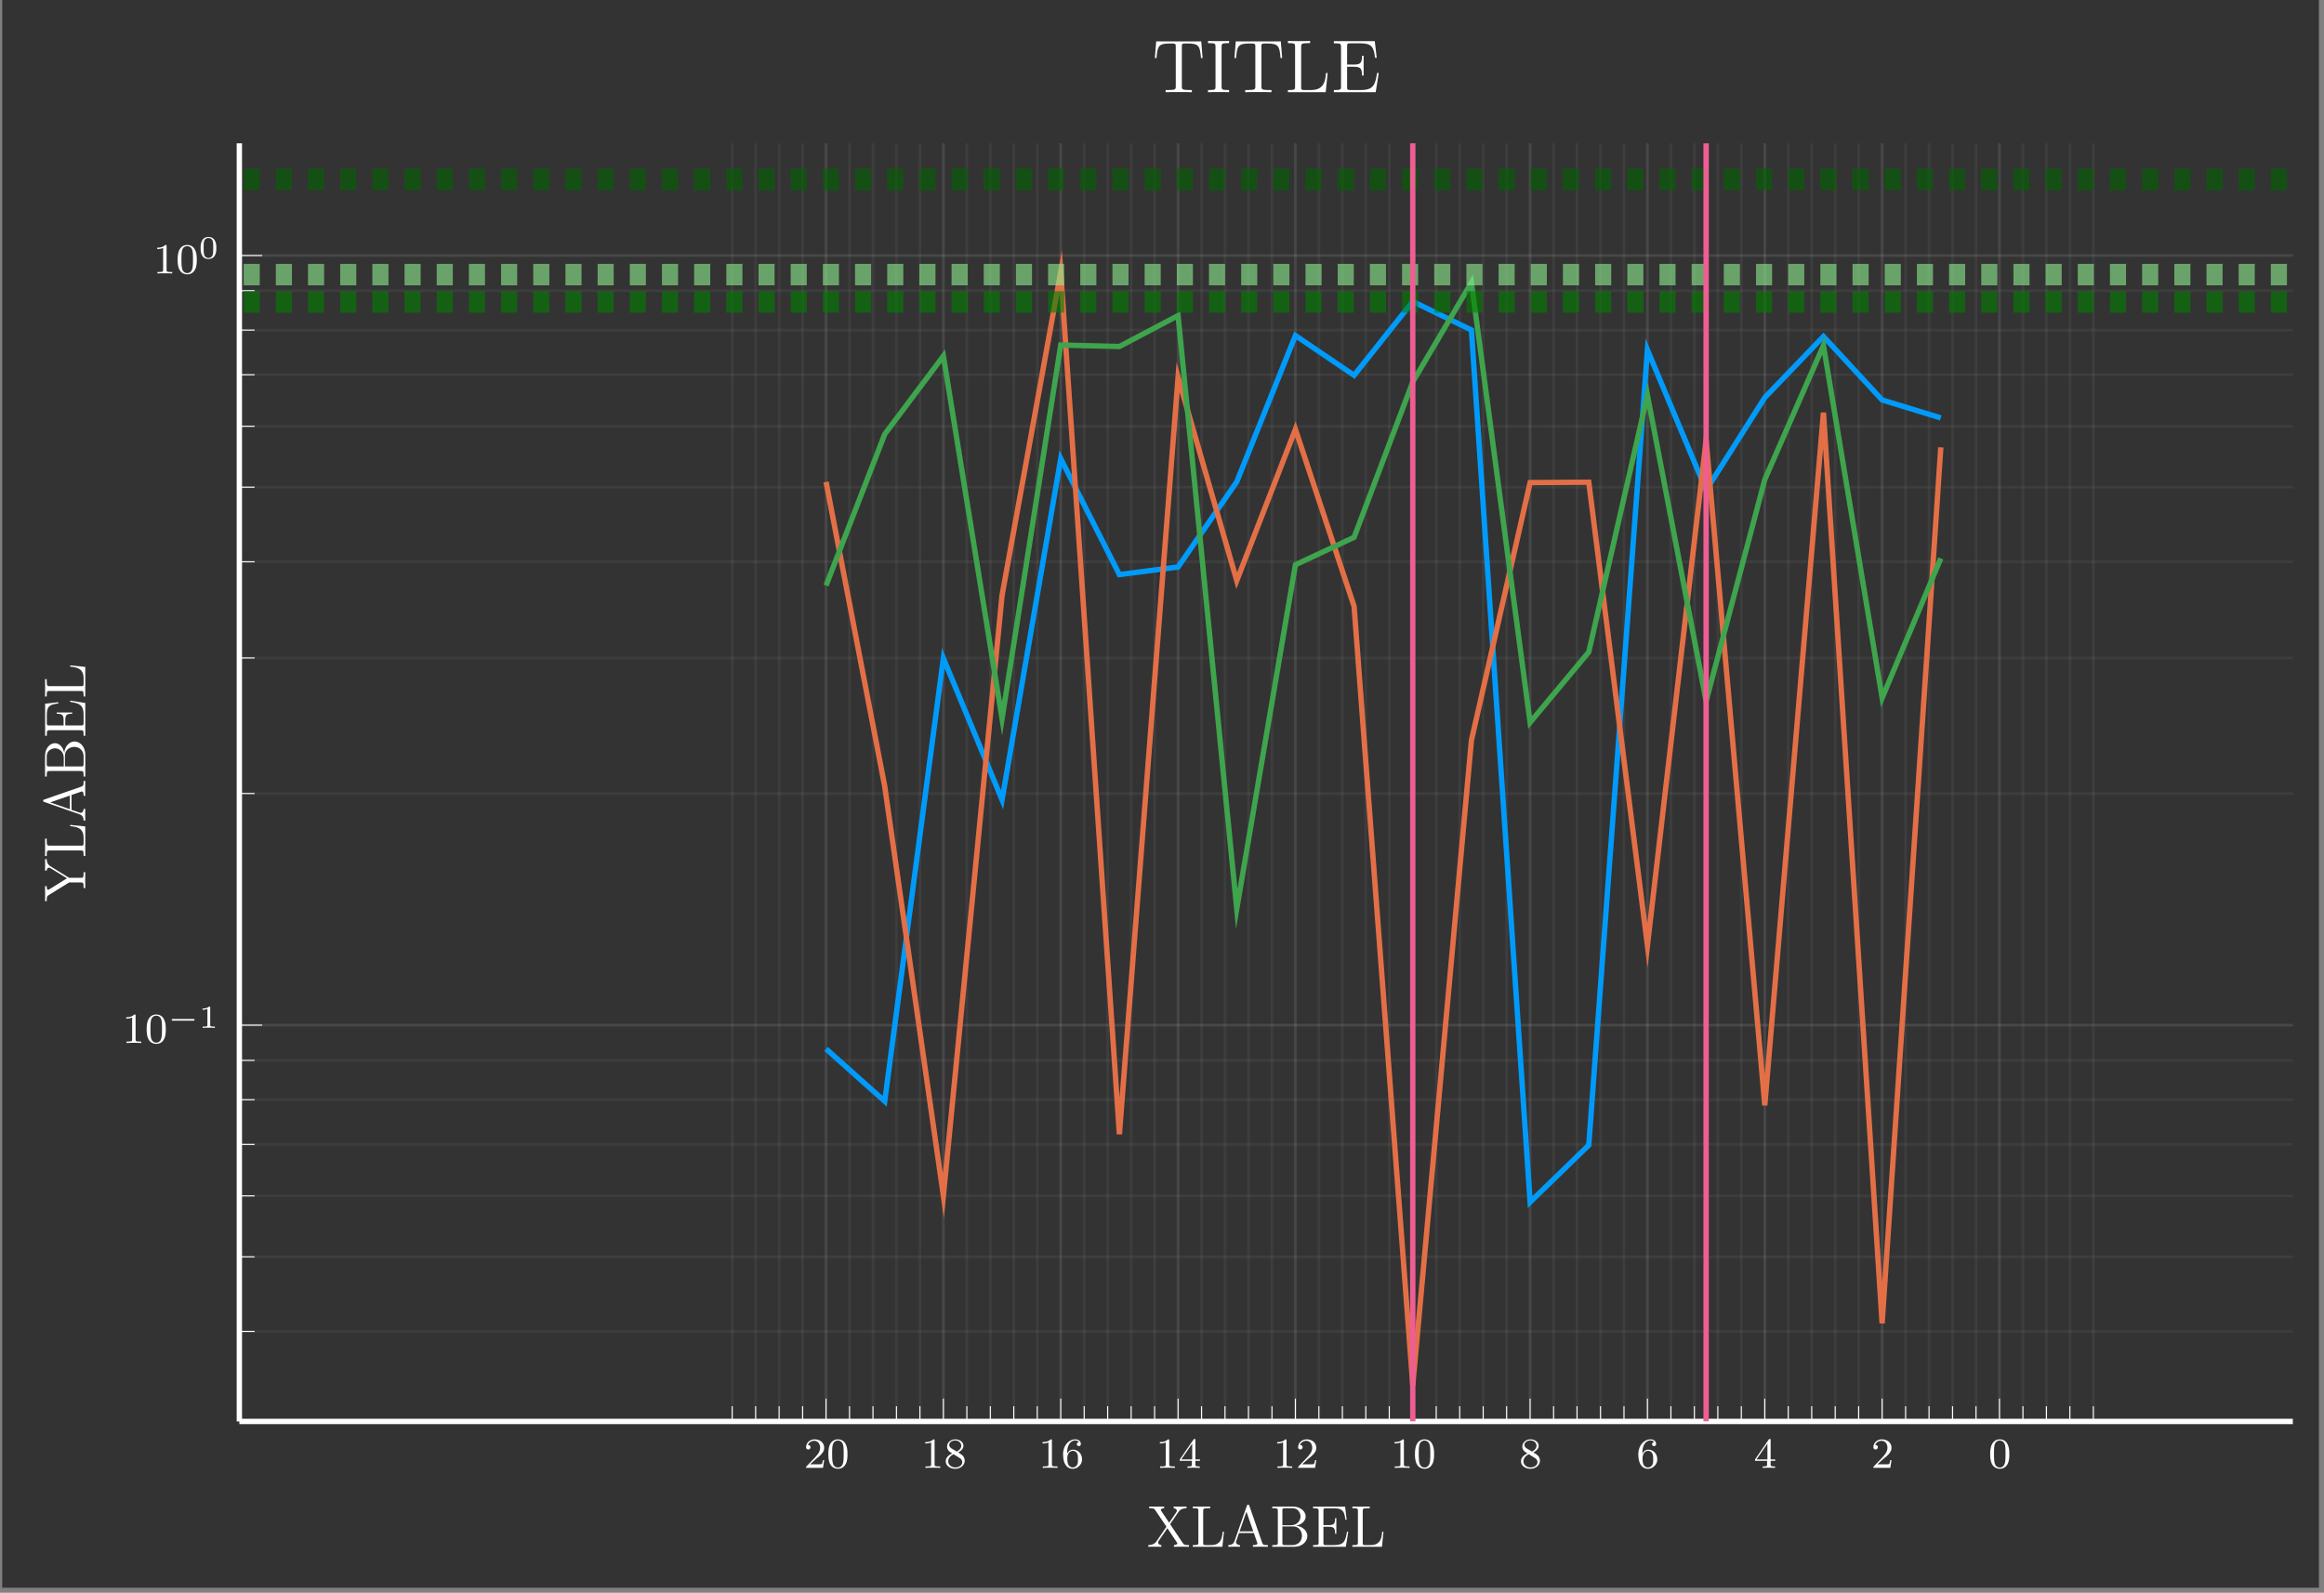 <?xml version="1.0" encoding="UTF-8"?>
<svg xmlns="http://www.w3.org/2000/svg" xmlns:xlink="http://www.w3.org/1999/xlink" width="430.461" height="295.073" viewBox="0 0 430.461 295.073">
<rect x="0" y="0" width="430.461" height="295.073" fill="#808080" stroke="none"/>
<defs>
<g>
<g id="glyph-1752531356064078--0-0">
<path d="M 3.875 -2.531 C 3.875 -3.375 3.797 -3.891 3.531 -4.406 C 3.188 -5.109 2.547 -5.281 2.109 -5.281 C 1.109 -5.281 0.734 -4.531 0.625 -4.312 C 0.344 -3.734 0.328 -2.938 0.328 -2.531 C 0.328 -2.016 0.344 -1.203 0.734 -0.578 C 1.094 0.016 1.688 0.172 2.109 0.172 C 2.484 0.172 3.172 0.047 3.562 -0.734 C 3.859 -1.312 3.875 -2.016 3.875 -2.531 Z M 2.109 -0.062 C 1.828 -0.062 1.281 -0.188 1.125 -1.016 C 1.031 -1.469 1.031 -2.219 1.031 -2.625 C 1.031 -3.172 1.031 -3.734 1.125 -4.172 C 1.281 -4.984 1.906 -5.062 2.109 -5.062 C 2.375 -5.062 2.922 -4.922 3.078 -4.203 C 3.172 -3.766 3.172 -3.172 3.172 -2.625 C 3.172 -2.156 3.172 -1.438 3.078 -1 C 2.906 -0.172 2.359 -0.062 2.109 -0.062 Z M 2.109 -0.062 "/>
</g>
<g id="glyph-1752531356064078--0-1">
<path d="M 2.234 -1.625 C 2.359 -1.734 2.703 -2 2.828 -2.109 C 3.312 -2.562 3.781 -3 3.781 -3.719 C 3.781 -4.672 3 -5.281 2 -5.281 C 1.047 -5.281 0.422 -4.562 0.422 -3.844 C 0.422 -3.453 0.734 -3.406 0.844 -3.406 C 1.016 -3.406 1.25 -3.531 1.25 -3.828 C 1.25 -4.234 0.859 -4.234 0.766 -4.234 C 0.984 -4.812 1.531 -5.016 1.906 -5.016 C 2.656 -5.016 3.031 -4.391 3.031 -3.719 C 3.031 -2.891 2.453 -2.297 1.516 -1.328 L 0.516 -0.297 C 0.422 -0.219 0.422 -0.203 0.422 0 L 3.562 0 L 3.781 -1.422 L 3.547 -1.422 C 3.516 -1.266 3.453 -0.859 3.359 -0.719 C 3.312 -0.656 2.703 -0.656 2.578 -0.656 L 1.172 -0.656 Z M 2.234 -1.625 "/>
</g>
<g id="glyph-1752531356064078--0-2">
<path d="M 3.125 -5.141 C 3.125 -5.297 3.125 -5.359 2.953 -5.359 C 2.859 -5.359 2.844 -5.344 2.766 -5.234 L 0.234 -1.562 L 0.234 -1.297 L 2.469 -1.297 L 2.469 -0.641 C 2.469 -0.344 2.453 -0.266 1.844 -0.266 L 1.656 -0.266 L 1.656 0 C 2.328 -0.031 2.344 -0.031 2.797 -0.031 C 3.25 -0.031 3.266 -0.031 3.938 0 L 3.938 -0.266 L 3.766 -0.266 C 3.156 -0.266 3.125 -0.344 3.125 -0.641 L 3.125 -1.297 L 3.969 -1.297 L 3.969 -1.562 L 3.125 -1.562 Z M 2.531 -4.5 L 2.531 -1.562 L 0.516 -1.562 Z M 2.531 -4.5 "/>
</g>
<g id="glyph-1752531356064078--0-3">
<path d="M 1.094 -2.625 C 1.094 -3.281 1.156 -3.859 1.438 -4.344 C 1.672 -4.75 2.078 -5.078 2.578 -5.078 C 2.734 -5.078 3.109 -5.047 3.281 -4.766 C 2.922 -4.75 2.891 -4.484 2.891 -4.391 C 2.891 -4.156 3.078 -4.031 3.266 -4.031 C 3.406 -4.031 3.641 -4.109 3.641 -4.406 C 3.641 -4.891 3.281 -5.281 2.578 -5.281 C 1.469 -5.281 0.344 -4.234 0.344 -2.516 C 0.344 -0.359 1.344 0.172 2.125 0.172 C 2.5 0.172 2.906 0.062 3.266 -0.281 C 3.594 -0.594 3.859 -0.922 3.859 -1.609 C 3.859 -2.656 3.078 -3.375 2.188 -3.375 C 1.625 -3.375 1.281 -3.016 1.094 -2.625 Z M 2.125 -0.078 C 1.703 -0.078 1.438 -0.359 1.312 -0.594 C 1.141 -0.938 1.125 -1.484 1.125 -1.781 C 1.125 -2.578 1.547 -3.156 2.156 -3.156 C 2.562 -3.156 2.797 -2.953 2.938 -2.672 C 3.109 -2.375 3.109 -2.031 3.109 -1.625 C 3.109 -1.219 3.109 -0.859 2.953 -0.578 C 2.75 -0.219 2.469 -0.078 2.125 -0.078 Z M 2.125 -0.078 "/>
</g>
<g id="glyph-1752531356064078--0-4">
<path d="M 2.641 -2.859 C 3.078 -3.078 3.625 -3.484 3.625 -4.094 C 3.625 -4.844 2.844 -5.281 2.109 -5.281 C 1.266 -5.281 0.594 -4.703 0.594 -3.953 C 0.594 -3.656 0.688 -3.391 0.891 -3.156 C 1.031 -3 1.062 -2.969 1.547 -2.672 C 0.562 -2.234 0.344 -1.656 0.344 -1.203 C 0.344 -0.328 1.234 0.172 2.094 0.172 C 3.078 0.172 3.859 -0.484 3.859 -1.328 C 3.859 -1.828 3.594 -2.172 3.453 -2.297 C 3.328 -2.422 3.312 -2.438 2.641 -2.859 Z M 1.406 -3.609 C 1.172 -3.75 0.984 -3.984 0.984 -4.25 C 0.984 -4.75 1.531 -5.078 2.094 -5.078 C 2.719 -5.078 3.219 -4.656 3.219 -4.094 C 3.219 -3.641 2.859 -3.25 2.391 -3.016 Z M 1.797 -2.531 C 1.828 -2.516 2.734 -1.953 2.859 -1.859 C 3 -1.797 3.406 -1.547 3.406 -1.062 C 3.406 -0.453 2.766 -0.078 2.109 -0.078 C 1.406 -0.078 0.797 -0.562 0.797 -1.203 C 0.797 -1.797 1.25 -2.266 1.797 -2.531 Z M 1.797 -2.531 "/>
</g>
<g id="glyph-1752531356064078--0-5">
<path d="M 2.5 -5.062 C 2.5 -5.266 2.469 -5.281 2.266 -5.281 C 1.938 -4.953 1.516 -4.766 0.766 -4.766 L 0.766 -4.516 C 0.969 -4.516 1.406 -4.516 1.859 -4.719 L 1.859 -0.656 C 1.859 -0.359 1.844 -0.266 1.094 -0.266 L 0.812 -0.266 L 0.812 0 C 1.141 -0.031 1.812 -0.031 2.172 -0.031 C 2.531 -0.031 3.219 -0.031 3.547 0 L 3.547 -0.266 L 3.266 -0.266 C 2.516 -0.266 2.5 -0.359 2.5 -0.656 Z M 2.5 -5.062 "/>
</g>
<g id="glyph-1752531356064078--1-0">
<path d="M 4.734 -1.328 C 4.828 -1.328 4.984 -1.328 4.984 -1.484 C 4.984 -1.641 4.828 -1.641 4.734 -1.641 L 0.984 -1.641 C 0.891 -1.641 0.75 -1.641 0.75 -1.484 C 0.75 -1.328 0.891 -1.328 0.984 -1.328 Z M 4.734 -1.328 "/>
</g>
<g id="glyph-1752531356064078--2-0">
<path d="M 2.141 -3.781 C 2.141 -3.953 2.109 -3.953 1.938 -3.953 C 1.547 -3.578 0.938 -3.578 0.719 -3.578 L 0.719 -3.344 C 0.875 -3.344 1.266 -3.344 1.625 -3.516 L 1.625 -0.5 C 1.625 -0.312 1.625 -0.234 1.016 -0.234 L 0.75 -0.234 L 0.75 0 C 1.078 -0.031 1.547 -0.031 1.875 -0.031 C 2.219 -0.031 2.672 -0.031 3 0 L 3 -0.234 L 2.75 -0.234 C 2.141 -0.234 2.141 -0.312 2.141 -0.5 Z M 2.141 -3.781 "/>
</g>
<g id="glyph-1752531356064078--2-1">
<path d="M 3.281 -1.906 C 3.281 -2.328 3.281 -3.953 1.812 -3.953 C 0.359 -3.953 0.359 -2.328 0.359 -1.906 C 0.359 -1.469 0.359 0.125 1.812 0.125 C 3.281 0.125 3.281 -1.469 3.281 -1.906 Z M 1.812 -0.062 C 1.562 -0.062 1.156 -0.188 1.016 -0.672 C 0.922 -1.031 0.922 -1.609 0.922 -1.969 C 0.922 -2.375 0.922 -2.828 1 -3.156 C 1.156 -3.688 1.609 -3.766 1.812 -3.766 C 2.094 -3.766 2.484 -3.641 2.609 -3.188 C 2.703 -2.875 2.703 -2.438 2.703 -1.969 C 2.703 -1.594 2.703 -1 2.609 -0.656 C 2.438 -0.141 2.016 -0.062 1.812 -0.062 Z M 1.812 -0.062 "/>
</g>
<g id="glyph-1752531356064078--3-0">
<path d="M 7.766 0 L 7.766 -0.312 C 7.125 -0.312 6.859 -0.312 6.609 -0.703 L 4.266 -4.188 L 5.781 -6.391 C 5.969 -6.656 6.281 -7.125 7.312 -7.141 L 7.312 -7.453 C 6.844 -7.438 6.734 -7.438 6.172 -7.438 C 5.875 -7.438 5.172 -7.438 4.922 -7.453 L 4.922 -7.141 C 5.375 -7.109 5.516 -6.844 5.516 -6.656 C 5.516 -6.547 5.469 -6.484 5.406 -6.375 L 4.094 -4.453 L 2.625 -6.641 C 2.594 -6.688 2.547 -6.766 2.547 -6.812 C 2.547 -6.969 2.781 -7.141 3.172 -7.141 L 3.172 -7.453 C 2.906 -7.438 2.047 -7.438 1.719 -7.438 C 1.422 -7.438 0.656 -7.438 0.391 -7.453 L 0.391 -7.141 C 1.219 -7.141 1.328 -7.094 1.547 -6.734 L 3.594 -3.719 L 1.766 -1.031 C 1.578 -0.766 1.219 -0.328 0.234 -0.312 L 0.234 0 C 0.703 -0.016 0.828 -0.016 1.391 -0.016 C 1.688 -0.016 2.391 -0.016 2.641 0 L 2.641 -0.312 C 2.188 -0.344 2.047 -0.609 2.047 -0.797 C 2.047 -0.922 2.094 -1 2.156 -1.094 L 3.766 -3.438 L 5.531 -0.797 C 5.609 -0.703 5.609 -0.688 5.609 -0.641 C 5.609 -0.516 5.422 -0.328 4.984 -0.312 L 4.984 0 C 5.25 -0.016 6.109 -0.016 6.422 -0.016 C 6.734 -0.016 7.5 -0.016 7.766 0 Z M 7.766 0 "/>
</g>
<g id="glyph-1752531356064078--3-1">
<path d="M 6.219 -2.797 L 5.984 -2.797 C 5.875 -1.703 5.734 -0.312 3.828 -0.312 L 2.875 -0.312 C 2.391 -0.312 2.375 -0.391 2.375 -0.75 L 2.375 -6.625 C 2.375 -7.016 2.391 -7.141 3.344 -7.141 L 3.672 -7.141 L 3.672 -7.453 C 3.359 -7.438 2.391 -7.438 2.016 -7.438 C 1.688 -7.438 0.703 -7.438 0.453 -7.453 L 0.453 -7.141 L 0.672 -7.141 C 1.453 -7.141 1.484 -7.031 1.484 -6.625 L 1.484 -0.828 C 1.484 -0.422 1.453 -0.312 0.672 -0.312 L 0.453 -0.312 L 0.453 0 L 5.938 0 Z M 6.219 -2.797 "/>
</g>
<g id="glyph-1752531356064078--3-2">
<path d="M 7.672 0 L 7.672 -0.312 C 6.953 -0.312 6.766 -0.312 6.609 -0.766 L 4.234 -7.609 C 4.188 -7.734 4.156 -7.797 4.016 -7.797 C 3.859 -7.797 3.828 -7.766 3.781 -7.594 L 1.5 -1.062 C 1.344 -0.609 1.031 -0.328 0.344 -0.312 L 0.344 0 L 1.391 -0.016 C 1.688 -0.016 2.219 -0.016 2.5 0 L 2.5 -0.312 C 2.047 -0.328 1.766 -0.562 1.766 -0.859 C 1.766 -0.922 1.766 -0.953 1.828 -1.094 L 2.328 -2.547 L 5.078 -2.547 L 5.672 -0.828 C 5.734 -0.703 5.734 -0.672 5.734 -0.641 C 5.734 -0.312 5.172 -0.312 4.906 -0.312 L 4.906 0 C 5.156 -0.016 6.016 -0.016 6.328 -0.016 C 6.625 -0.016 7.422 -0.016 7.672 0 Z M 4.969 -2.859 L 2.438 -2.859 L 3.703 -6.5 Z M 4.969 -2.859 "/>
</g>
<g id="glyph-1752531356064078--3-3">
<path d="M 6.969 -2 C 6.969 -2.891 6.172 -3.75 4.875 -3.906 C 5.906 -4.094 6.656 -4.797 6.656 -5.609 C 6.656 -6.547 5.719 -7.453 4.281 -7.453 L 0.469 -7.453 L 0.469 -7.141 L 0.688 -7.141 C 1.469 -7.141 1.5 -7.031 1.5 -6.625 L 1.5 -0.828 C 1.5 -0.422 1.469 -0.312 0.688 -0.312 L 0.469 -0.312 L 0.469 0 L 4.578 0 C 5.984 0 6.969 -0.953 6.969 -2 Z M 5.703 -5.609 C 5.703 -4.891 5.141 -3.984 3.922 -3.984 L 2.344 -3.984 L 2.344 -6.703 C 2.344 -7.062 2.359 -7.141 2.844 -7.141 L 4.219 -7.141 C 5.312 -7.141 5.703 -6.203 5.703 -5.609 Z M 5.969 -2.016 C 5.969 -1.125 5.312 -0.312 4.234 -0.312 L 2.844 -0.312 C 2.359 -0.312 2.344 -0.391 2.344 -0.75 L 2.344 -3.766 L 4.375 -3.766 C 5.422 -3.766 5.969 -2.844 5.969 -2.016 Z M 5.969 -2.016 "/>
</g>
<g id="glyph-1752531356064078--3-4">
<path d="M 6.969 -2.797 L 6.734 -2.797 C 6.469 -1.094 6.203 -0.312 4.359 -0.312 L 2.875 -0.312 C 2.391 -0.312 2.375 -0.391 2.375 -0.75 L 2.375 -3.703 L 3.359 -3.703 C 4.406 -3.703 4.531 -3.359 4.531 -2.422 L 4.766 -2.422 L 4.766 -5.297 L 4.531 -5.297 C 4.531 -4.359 4.406 -4.016 3.359 -4.016 L 2.375 -4.016 L 2.375 -6.688 C 2.375 -7.047 2.391 -7.125 2.875 -7.125 L 4.328 -7.125 C 5.938 -7.125 6.266 -6.578 6.438 -5 L 6.672 -5 L 6.391 -7.438 L 0.453 -7.438 L 0.453 -7.125 L 0.672 -7.125 C 1.453 -7.125 1.484 -7.016 1.484 -6.609 L 1.484 -0.828 C 1.484 -0.422 1.453 -0.312 0.672 -0.312 L 0.453 -0.312 L 0.453 0 L 6.531 0 Z M 6.969 -2.797 "/>
</g>
<g id="glyph-1752531356064078--4-0">
<path d="M -7.141 -7.891 L -7.453 -7.891 L -7.438 -6.875 C -7.438 -6.594 -7.438 -6.047 -7.453 -5.766 L -7.141 -5.766 C -7.141 -6.078 -7 -6.312 -6.734 -6.312 C -6.594 -6.312 -6.562 -6.297 -6.391 -6.188 L -3.391 -4.344 L -6.672 -2.297 C -6.781 -2.234 -6.812 -2.219 -6.875 -2.219 C -7.109 -2.219 -7.141 -2.5 -7.141 -2.891 L -7.453 -2.891 C -7.438 -2.641 -7.438 -1.766 -7.438 -1.453 C -7.438 -1.141 -7.438 -0.375 -7.453 -0.109 L -7.141 -0.109 C -7.141 -0.891 -7.109 -1.031 -6.719 -1.266 L -2.984 -3.578 L -0.828 -3.578 C -0.422 -3.578 -0.312 -3.531 -0.312 -2.75 L -0.312 -2.531 L 0 -2.531 C -0.016 -2.781 -0.016 -3.688 -0.016 -4 C -0.016 -4.312 -0.016 -5.203 0 -5.469 L -0.312 -5.469 L -0.312 -5.25 C -0.312 -4.453 -0.422 -4.438 -0.812 -4.438 L -3 -4.438 L -6.438 -6.562 C -7.016 -6.922 -7.141 -7.422 -7.141 -7.891 Z M -7.141 -7.891 "/>
</g>
<g id="glyph-1752531356064078--4-1">
<path d="M -2.797 -6.219 L -2.797 -5.984 C -1.703 -5.875 -0.312 -5.734 -0.312 -3.828 L -0.312 -2.875 C -0.312 -2.391 -0.391 -2.375 -0.75 -2.375 L -6.625 -2.375 C -7.016 -2.375 -7.141 -2.391 -7.141 -3.344 L -7.141 -3.672 L -7.453 -3.672 C -7.438 -3.359 -7.438 -2.391 -7.438 -2.016 C -7.438 -1.688 -7.438 -0.703 -7.453 -0.453 L -7.141 -0.453 L -7.141 -0.672 C -7.141 -1.453 -7.031 -1.484 -6.625 -1.484 L -0.828 -1.484 C -0.422 -1.484 -0.312 -1.453 -0.312 -0.672 L -0.312 -0.453 L 0 -0.453 L 0 -5.938 Z M -2.797 -6.219 "/>
</g>
<g id="glyph-1752531356064078--4-2">
<path d="M 0 -7.672 L -0.312 -7.672 C -0.312 -6.953 -0.312 -6.766 -0.766 -6.609 L -7.609 -4.234 C -7.734 -4.188 -7.797 -4.156 -7.797 -4.016 C -7.797 -3.859 -7.766 -3.828 -7.594 -3.781 L -1.062 -1.5 C -0.609 -1.344 -0.328 -1.031 -0.312 -0.344 L 0 -0.344 L -0.016 -1.391 C -0.016 -1.688 -0.016 -2.219 0 -2.5 L -0.312 -2.5 C -0.328 -2.047 -0.562 -1.766 -0.859 -1.766 C -0.922 -1.766 -0.953 -1.766 -1.094 -1.828 L -2.547 -2.328 L -2.547 -5.078 L -0.828 -5.672 C -0.703 -5.734 -0.672 -5.734 -0.641 -5.734 C -0.312 -5.734 -0.312 -5.172 -0.312 -4.906 L 0 -4.906 C -0.016 -5.156 -0.016 -6.016 -0.016 -6.328 C -0.016 -6.625 -0.016 -7.422 0 -7.672 Z M -2.859 -4.969 L -2.859 -2.438 L -6.5 -3.703 Z M -2.859 -4.969 "/>
</g>
<g id="glyph-1752531356064078--4-3">
<path d="M -2 -6.969 C -2.891 -6.969 -3.75 -6.172 -3.906 -4.875 C -4.094 -5.906 -4.797 -6.656 -5.609 -6.656 C -6.547 -6.656 -7.453 -5.719 -7.453 -4.281 L -7.453 -0.469 L -7.141 -0.469 L -7.141 -0.688 C -7.141 -1.469 -7.031 -1.5 -6.625 -1.5 L -0.828 -1.5 C -0.422 -1.5 -0.312 -1.469 -0.312 -0.688 L -0.312 -0.469 L 0 -0.469 L 0 -4.578 C 0 -5.984 -0.953 -6.969 -2 -6.969 Z M -5.609 -5.703 C -4.891 -5.703 -3.984 -5.141 -3.984 -3.922 L -3.984 -2.344 L -6.703 -2.344 C -7.062 -2.344 -7.141 -2.359 -7.141 -2.844 L -7.141 -4.219 C -7.141 -5.312 -6.203 -5.703 -5.609 -5.703 Z M -2.016 -5.969 C -1.125 -5.969 -0.312 -5.312 -0.312 -4.234 L -0.312 -2.844 C -0.312 -2.359 -0.391 -2.344 -0.75 -2.344 L -3.766 -2.344 L -3.766 -4.375 C -3.766 -5.422 -2.844 -5.969 -2.016 -5.969 Z M -2.016 -5.969 "/>
</g>
<g id="glyph-1752531356064078--4-4">
<path d="M -2.797 -6.969 L -2.797 -6.734 C -1.094 -6.469 -0.312 -6.203 -0.312 -4.359 L -0.312 -2.875 C -0.312 -2.391 -0.391 -2.375 -0.75 -2.375 L -3.703 -2.375 L -3.703 -3.359 C -3.703 -4.406 -3.359 -4.531 -2.422 -4.531 L -2.422 -4.766 L -5.297 -4.766 L -5.297 -4.531 C -4.359 -4.531 -4.016 -4.406 -4.016 -3.359 L -4.016 -2.375 L -6.688 -2.375 C -7.047 -2.375 -7.125 -2.391 -7.125 -2.875 L -7.125 -4.328 C -7.125 -5.938 -6.578 -6.266 -5 -6.438 L -5 -6.672 L -7.438 -6.391 L -7.438 -0.453 L -7.125 -0.453 L -7.125 -0.672 C -7.125 -1.453 -7.016 -1.484 -6.609 -1.484 L -0.828 -1.484 C -0.422 -1.484 -0.312 -1.453 -0.312 -0.672 L -0.312 -0.453 L 0 -0.453 L 0 -6.531 Z M -2.797 -6.969 "/>
</g>
<g id="glyph-1752531356064078--5-0">
<path d="M 9.328 -6.328 L 9.078 -9.422 L 0.734 -9.422 L 0.484 -6.328 L 0.797 -6.328 C 0.984 -8.531 1.109 -9.031 3.312 -9.031 C 3.562 -9.031 3.953 -9.031 4.062 -9 C 4.344 -8.953 4.359 -8.781 4.359 -8.469 L 4.359 -1.078 C 4.359 -0.594 4.359 -0.406 2.984 -0.406 L 2.484 -0.406 L 2.484 0 C 2.938 -0.031 4.359 -0.031 4.906 -0.031 C 5.453 -0.031 6.891 -0.031 7.344 0 L 7.344 -0.406 L 6.844 -0.406 C 5.484 -0.406 5.484 -0.594 5.484 -1.078 L 5.484 -8.469 C 5.484 -8.812 5.5 -8.938 5.734 -9 C 5.844 -9.031 6.25 -9.031 6.516 -9.031 C 8.703 -9.031 8.828 -8.531 9.031 -6.328 Z M 9.328 -6.328 "/>
</g>
<g id="glyph-1752531356064078--5-1">
<path d="M 4.406 0 L 4.406 -0.406 L 4.109 -0.406 C 3.062 -0.406 3.016 -0.547 3.016 -1.062 L 3.016 -8.438 C 3.016 -8.953 3.062 -9.094 4.109 -9.094 L 4.406 -9.094 L 4.406 -9.5 C 4.078 -9.469 2.875 -9.469 2.469 -9.469 C 2.047 -9.469 0.828 -9.469 0.5 -9.5 L 0.5 -9.094 L 0.812 -9.094 C 1.844 -9.094 1.891 -8.953 1.891 -8.438 L 1.891 -1.062 C 1.891 -0.547 1.844 -0.406 0.812 -0.406 L 0.5 -0.406 L 0.5 0 C 0.828 -0.031 2.031 -0.031 2.453 -0.031 C 2.859 -0.031 4.078 -0.031 4.406 0 Z M 4.406 0 "/>
</g>
<g id="glyph-1752531356064078--5-2">
<path d="M 7.922 -3.562 L 7.625 -3.562 C 7.484 -2.172 7.297 -0.406 4.859 -0.406 L 3.656 -0.406 C 3.047 -0.406 3.016 -0.5 3.016 -0.953 L 3.016 -8.422 C 3.016 -8.922 3.047 -9.094 4.25 -9.094 L 4.672 -9.094 L 4.672 -9.5 C 4.266 -9.469 3.047 -9.469 2.562 -9.469 C 2.141 -9.469 0.906 -9.469 0.562 -9.5 L 0.562 -9.094 L 0.844 -9.094 C 1.844 -9.094 1.891 -8.953 1.891 -8.438 L 1.891 -1.062 C 1.891 -0.547 1.844 -0.406 0.844 -0.406 L 0.562 -0.406 L 0.562 0 L 7.562 0 Z M 7.922 -3.562 "/>
</g>
<g id="glyph-1752531356064078--5-3">
<path d="M 8.875 -3.562 L 8.562 -3.562 C 8.234 -1.391 7.906 -0.406 5.547 -0.406 L 3.656 -0.406 C 3.047 -0.406 3.016 -0.5 3.016 -0.953 L 3.016 -4.719 L 4.281 -4.719 C 5.625 -4.719 5.766 -4.281 5.766 -3.094 L 6.078 -3.094 L 6.078 -6.75 L 5.766 -6.75 C 5.766 -5.547 5.625 -5.125 4.281 -5.125 L 3.016 -5.125 L 3.016 -8.516 C 3.016 -8.969 3.047 -9.062 3.656 -9.062 L 5.5 -9.062 C 7.547 -9.062 7.984 -8.375 8.188 -6.375 L 8.5 -6.375 L 8.141 -9.469 L 0.562 -9.469 L 0.562 -9.062 L 0.844 -9.062 C 1.844 -9.062 1.891 -8.922 1.891 -8.406 L 1.891 -1.062 C 1.891 -0.547 1.844 -0.406 0.844 -0.406 L 0.562 -0.406 L 0.562 0 L 8.312 0 Z M 8.875 -3.562 "/>
</g>
</g>
<clipPath id="clip-1752531356064078--0">
<path clip-rule="nonzero" d="M 0.406 0 L 429.52 0 L 429.52 294.148 L 0.406 294.148 Z M 0.406 0 "/>
</clipPath>
<clipPath id="clip-1752531356064078--1">
<path clip-rule="nonzero" d="M 139 36 L 374 36 L 374 263.312 L 139 263.312 Z M 139 36 "/>
</clipPath>
<clipPath id="clip-1752531356064078--2">
<path clip-rule="nonzero" d="M 44.434 48 L 424.738 48 L 424.738 53 L 44.434 53 Z M 44.434 48 "/>
</clipPath>
<clipPath id="clip-1752531356064078--3">
<path clip-rule="nonzero" d="M 44.434 53 L 424.738 53 L 424.738 58 L 44.434 58 Z M 44.434 53 "/>
</clipPath>
<clipPath id="clip-1752531356064078--4">
<path clip-rule="nonzero" d="M 44.434 31 L 424.738 31 L 424.738 36 L 44.434 36 Z M 44.434 31 "/>
</clipPath>
<clipPath id="clip-1752531356064078--5">
<path clip-rule="nonzero" d="M 315 26.555 L 317 26.555 L 317 263.312 L 315 263.312 Z M 315 26.555 "/>
</clipPath>
<clipPath id="clip-1752531356064078--6">
<path clip-rule="nonzero" d="M 261 26.555 L 263 26.555 L 263 263.312 L 261 263.312 Z M 261 26.555 "/>
</clipPath>
</defs>
<g clip-path="url(#clip-1752531356064078--0)">
<path fill-rule="nonzero" fill="rgb(20%, 20%, 20%)" fill-opacity="1" d="M 0.406 294.152 L 0.406 0 L 429.523 0 L 429.523 294.152 Z M 0.406 294.152 "/>
</g>
<path fill-rule="nonzero" fill="rgb(20%, 20%, 20%)" fill-opacity="1" d="M 424.738 263.312 L 44.434 263.312 L 44.434 26.555 L 424.738 26.555 Z M 424.738 263.312 "/>
<path fill="none" stroke-width="0.498" stroke-linecap="butt" stroke-linejoin="miter" stroke="rgb(100%, 100%, 100%)" stroke-opacity="0.1" stroke-miterlimit="10" d="M -436 -216.654 L -436 20.848 M -457.798 -216.654 L -457.798 20.848 M -479.597 -216.654 L -479.597 20.848 M -501.4 -216.654 L -501.4 20.848 M -523.199 -216.654 L -523.199 20.848 M -544.997 -216.654 L -544.997 20.848 M -566.8 -216.654 L -566.8 20.848 M -588.599 -216.654 L -588.599 20.848 M -610.397 -216.654 L -610.397 20.848 M -632.2 -216.654 L -632.2 20.848 M -653.999 -216.654 L -653.999 20.848 " transform="matrix(0.997, 0, 0, -0.997, 805.041, 47.337)"/>
<path fill="none" stroke-width="0.498" stroke-linecap="butt" stroke-linejoin="miter" stroke="rgb(100%, 100%, 100%)" stroke-opacity="0.1" stroke-miterlimit="10" d="M -381.497 -143.013 L -762.996 -143.013 M -381.497 0.001 L -762.996 0.001 " transform="matrix(0.997, 0, 0, -0.997, 805.041, 47.337)"/>
<path fill="none" stroke-width="0.199" stroke-linecap="butt" stroke-linejoin="miter" stroke="rgb(100%, 100%, 100%)" stroke-opacity="1" stroke-miterlimit="10" d="M -436 -216.654 L -436 -212.406 M -457.798 -216.654 L -457.798 -212.406 M -479.597 -216.654 L -479.597 -212.406 M -501.4 -216.654 L -501.4 -212.406 M -523.199 -216.654 L -523.199 -212.406 M -544.997 -216.654 L -544.997 -212.406 M -566.8 -216.654 L -566.8 -212.406 M -588.599 -216.654 L -588.599 -212.406 M -610.397 -216.654 L -610.397 -212.406 M -632.2 -216.654 L -632.2 -212.406 M -653.999 -216.654 L -653.999 -212.406 " transform="matrix(0.997, 0, 0, -0.997, 805.041, 47.337)"/>
<path fill="none" stroke-width="0.199" stroke-linecap="butt" stroke-linejoin="miter" stroke="rgb(100%, 100%, 100%)" stroke-opacity="1" stroke-miterlimit="10" d="M -762.996 -143.013 L -758.745 -143.013 M -762.996 0.001 L -758.745 0.001 " transform="matrix(0.997, 0, 0, -0.997, 805.041, 47.337)"/>
<path fill="none" stroke-width="0.996" stroke-linecap="butt" stroke-linejoin="miter" stroke="rgb(100%, 100%, 100%)" stroke-opacity="1" stroke-miterlimit="10" d="M -381.497 -216.654 L -762.996 -216.654 " transform="matrix(0.997, 0, 0, -0.997, 805.041, 47.337)"/>
<path fill="none" stroke-width="0.996" stroke-linecap="butt" stroke-linejoin="miter" stroke="rgb(100%, 100%, 100%)" stroke-opacity="1" stroke-miterlimit="10" d="M -762.996 -216.654 L -762.996 20.848 " transform="matrix(0.997, 0, 0, -0.997, 805.041, 47.337)"/>
<g fill="rgb(100%, 100%, 100%)" fill-opacity="1">
<use xlink:href="#glyph-1752531356064078--0-0" x="368.303" y="271.94"/>
</g>
<g fill="rgb(100%, 100%, 100%)" fill-opacity="1">
<use xlink:href="#glyph-1752531356064078--0-1" x="346.571" y="271.94"/>
</g>
<g fill="rgb(100%, 100%, 100%)" fill-opacity="1">
<use xlink:href="#glyph-1752531356064078--0-2" x="324.839" y="271.94"/>
</g>
<g fill="rgb(100%, 100%, 100%)" fill-opacity="1">
<use xlink:href="#glyph-1752531356064078--0-3" x="303.108" y="271.94"/>
</g>
<g fill="rgb(100%, 100%, 100%)" fill-opacity="1">
<use xlink:href="#glyph-1752531356064078--0-4" x="281.377" y="271.94"/>
</g>
<g fill="rgb(100%, 100%, 100%)" fill-opacity="1">
<use xlink:href="#glyph-1752531356064078--0-5" x="257.535" y="271.94"/>
<use xlink:href="#glyph-1752531356064078--0-0" x="261.756" y="271.94"/>
</g>
<g fill="rgb(100%, 100%, 100%)" fill-opacity="1">
<use xlink:href="#glyph-1752531356064078--0-5" x="235.803" y="271.94"/>
<use xlink:href="#glyph-1752531356064078--0-1" x="240.024" y="271.94"/>
</g>
<g fill="rgb(100%, 100%, 100%)" fill-opacity="1">
<use xlink:href="#glyph-1752531356064078--0-5" x="214.072" y="271.94"/>
<use xlink:href="#glyph-1752531356064078--0-2" x="218.293" y="271.94"/>
</g>
<g fill="rgb(100%, 100%, 100%)" fill-opacity="1">
<use xlink:href="#glyph-1752531356064078--0-5" x="192.34" y="271.94"/>
<use xlink:href="#glyph-1752531356064078--0-3" x="196.562" y="271.94"/>
</g>
<g fill="rgb(100%, 100%, 100%)" fill-opacity="1">
<use xlink:href="#glyph-1752531356064078--0-5" x="170.609" y="271.94"/>
<use xlink:href="#glyph-1752531356064078--0-4" x="174.83" y="271.94"/>
</g>
<g fill="rgb(100%, 100%, 100%)" fill-opacity="1">
<use xlink:href="#glyph-1752531356064078--0-1" x="148.878" y="271.94"/>
<use xlink:href="#glyph-1752531356064078--0-0" x="153.099" y="271.94"/>
</g>
<g fill="rgb(100%, 100%, 100%)" fill-opacity="1">
<use xlink:href="#glyph-1752531356064078--0-5" x="22.615" y="193.225"/>
<use xlink:href="#glyph-1752531356064078--0-0" x="26.836" y="193.225"/>
</g>
<g fill="rgb(100%, 100%, 100%)" fill-opacity="1">
<use xlink:href="#glyph-1752531356064078--1-0" x="31.057" y="190.421"/>
</g>
<g fill="rgb(100%, 100%, 100%)" fill-opacity="1">
<use xlink:href="#glyph-1752531356064078--2-0" x="36.795" y="190.421"/>
</g>
<g fill="rgb(100%, 100%, 100%)" fill-opacity="1">
<use xlink:href="#glyph-1752531356064078--0-5" x="28.354" y="50.66"/>
<use xlink:href="#glyph-1752531356064078--0-0" x="32.575" y="50.66"/>
</g>
<g fill="rgb(100%, 100%, 100%)" fill-opacity="1">
<use xlink:href="#glyph-1752531356064078--2-1" x="36.795" y="47.856"/>
</g>
<path fill="none" stroke-width="0.498" stroke-linecap="butt" stroke-linejoin="miter" stroke="rgb(100%, 100%, 100%)" stroke-opacity="0.05" stroke-miterlimit="10" d="M -418.558 -216.654 L -418.558 20.848 M -422.92 -216.654 L -422.92 20.848 M -427.277 -216.654 L -427.277 20.848 M -431.638 -216.654 L -431.638 20.848 M -440.357 -216.654 L -440.357 20.848 M -444.718 -216.654 L -444.718 20.848 M -449.08 -216.654 L -449.08 20.848 M -453.437 -216.654 L -453.437 20.848 M -462.16 -216.654 L -462.16 20.848 M -466.517 -216.654 L -466.517 20.848 M -470.879 -216.654 L -470.879 20.848 M -475.24 -216.654 L -475.24 20.848 M -483.959 -216.654 L -483.959 20.848 M -488.32 -216.654 L -488.32 20.848 M -492.677 -216.654 L -492.677 20.848 M -497.039 -216.654 L -497.039 20.848 M -505.757 -216.654 L -505.757 20.848 M -510.119 -216.654 L -510.119 20.848 M -514.48 -216.654 L -514.48 20.848 M -518.837 -216.654 L -518.837 20.848 M -527.56 -216.654 L -527.56 20.848 M -531.917 -216.654 L -531.917 20.848 M -536.279 -216.654 L -536.279 20.848 M -540.64 -216.654 L -540.64 20.848 M -549.359 -216.654 L -549.359 20.848 M -553.72 -216.654 L -553.72 20.848 M -558.077 -216.654 L -558.077 20.848 M -562.439 -216.654 L -562.439 20.848 M -571.157 -216.654 L -571.157 20.848 M -575.519 -216.654 L -575.519 20.848 M -579.88 -216.654 L -579.88 20.848 M -584.237 -216.654 L -584.237 20.848 M -592.96 -216.654 L -592.96 20.848 M -597.317 -216.654 L -597.317 20.848 M -601.679 -216.654 L -601.679 20.848 M -606.04 -216.654 L -606.04 20.848 M -614.759 -216.654 L -614.759 20.848 M -619.12 -216.654 L -619.12 20.848 M -623.478 -216.654 L -623.478 20.848 M -627.839 -216.654 L -627.839 20.848 M -636.558 -216.654 L -636.558 20.848 M -640.919 -216.654 L -640.919 20.848 M -645.28 -216.654 L -645.28 20.848 M -649.638 -216.654 L -649.638 20.848 M -658.356 -216.654 L -658.356 20.848 M -662.718 -216.654 L -662.718 20.848 M -667.079 -216.654 L -667.079 20.848 M -671.436 -216.654 L -671.436 20.848 " transform="matrix(0.997, 0, 0, -0.997, 805.041, 47.337)"/>
<path fill="none" stroke-width="0.199" stroke-linecap="butt" stroke-linejoin="miter" stroke="rgb(100%, 100%, 100%)" stroke-opacity="1" stroke-miterlimit="10" d="M -418.558 -216.654 L -418.558 -213.825 M -422.92 -216.654 L -422.92 -213.825 M -427.277 -216.654 L -427.277 -213.825 M -431.638 -216.654 L -431.638 -213.825 M -440.357 -216.654 L -440.357 -213.825 M -444.718 -216.654 L -444.718 -213.825 M -449.08 -216.654 L -449.08 -213.825 M -453.437 -216.654 L -453.437 -213.825 M -462.16 -216.654 L -462.16 -213.825 M -466.517 -216.654 L -466.517 -213.825 M -470.879 -216.654 L -470.879 -213.825 M -475.24 -216.654 L -475.24 -213.825 M -483.959 -216.654 L -483.959 -213.825 M -488.32 -216.654 L -488.32 -213.825 M -492.677 -216.654 L -492.677 -213.825 M -497.039 -216.654 L -497.039 -213.825 M -505.757 -216.654 L -505.757 -213.825 M -510.119 -216.654 L -510.119 -213.825 M -514.48 -216.654 L -514.48 -213.825 M -518.837 -216.654 L -518.837 -213.825 M -527.56 -216.654 L -527.56 -213.825 M -531.917 -216.654 L -531.917 -213.825 M -536.279 -216.654 L -536.279 -213.825 M -540.64 -216.654 L -540.64 -213.825 M -549.359 -216.654 L -549.359 -213.825 M -553.72 -216.654 L -553.72 -213.825 M -558.077 -216.654 L -558.077 -213.825 M -562.439 -216.654 L -562.439 -213.825 M -571.157 -216.654 L -571.157 -213.825 M -575.519 -216.654 L -575.519 -213.825 M -579.88 -216.654 L -579.88 -213.825 M -584.237 -216.654 L -584.237 -213.825 M -592.96 -216.654 L -592.96 -213.825 M -597.317 -216.654 L -597.317 -213.825 M -601.679 -216.654 L -601.679 -213.825 M -606.04 -216.654 L -606.04 -213.825 M -614.759 -216.654 L -614.759 -213.825 M -619.12 -216.654 L -619.12 -213.825 M -623.478 -216.654 L -623.478 -213.825 M -627.839 -216.654 L -627.839 -213.825 M -636.558 -216.654 L -636.558 -213.825 M -640.919 -216.654 L -640.919 -213.825 M -645.28 -216.654 L -645.28 -213.825 M -649.638 -216.654 L -649.638 -213.825 M -658.356 -216.654 L -658.356 -213.825 M -662.718 -216.654 L -662.718 -213.825 M -667.079 -216.654 L -667.079 -213.825 M -671.436 -216.654 L -671.436 -213.825 " transform="matrix(0.997, 0, 0, -0.997, 805.041, 47.337)"/>
<path fill="none" stroke-width="0.498" stroke-linecap="butt" stroke-linejoin="miter" stroke="rgb(100%, 100%, 100%)" stroke-opacity="0.05" stroke-miterlimit="10" d="M -381.497 -199.926 L -762.996 -199.926 M -381.497 -186.066 L -762.996 -186.066 M -381.497 -174.741 L -762.996 -174.741 M -381.497 -165.172 L -762.996 -165.172 M -381.497 -156.873 L -762.996 -156.873 M -381.497 -149.561 L -762.996 -149.561 M -381.497 -99.968 L -762.996 -99.968 M -381.497 -74.78 L -762.996 -74.78 M -381.497 -56.911 L -762.996 -56.911 M -381.497 -43.051 L -762.996 -43.051 M -381.497 -31.727 L -762.996 -31.727 M -381.497 -22.158 L -762.996 -22.158 M -381.497 -13.858 L -762.996 -13.858 M -381.497 -6.543 L -762.996 -6.543 " transform="matrix(0.997, 0, 0, -0.997, 805.041, 47.337)"/>
<path fill="none" stroke-width="0.199" stroke-linecap="butt" stroke-linejoin="miter" stroke="rgb(100%, 100%, 100%)" stroke-opacity="1" stroke-miterlimit="10" d="M -762.996 -199.926 L -760.163 -199.926 M -762.996 -186.066 L -760.163 -186.066 M -762.996 -174.741 L -760.163 -174.741 M -762.996 -165.172 L -760.163 -165.172 M -762.996 -156.873 L -760.163 -156.873 M -762.996 -149.561 L -760.163 -149.561 M -762.996 -99.968 L -760.163 -99.968 M -762.996 -74.78 L -760.163 -74.78 M -762.996 -56.911 L -760.163 -56.911 M -762.996 -43.051 L -760.163 -43.051 M -762.996 -31.727 L -760.163 -31.727 M -762.996 -22.158 L -760.163 -22.158 M -762.996 -13.858 L -760.163 -13.858 M -762.996 -6.543 L -760.163 -6.543 " transform="matrix(0.997, 0, 0, -0.997, 805.041, 47.337)"/>
<path fill="none" stroke-width="0.996" stroke-linecap="butt" stroke-linejoin="miter" stroke="rgb(0%, 60.559%, 97.87%)" stroke-opacity="1" stroke-miterlimit="10" d="M -446.897 -30.179 L -457.798 -26.841 L -468.7 -15.042 L -479.597 -26.394 L -490.499 -43.608 L -501.4 -17.538 L -512.297 -165.309 L -523.199 -175.893 L -534.1 -13.843 L -544.997 -8.545 L -555.899 -22.26 L -566.8 -14.869 L -577.697 -42.044 L -588.599 -57.879 L -599.5 -59.286 L -610.397 -37.746 L -621.299 -101.144 L -632.2 -74.835 L -643.098 -157.155 L -653.999 -147.429 " transform="matrix(0.997, 0, 0, -0.997, 805.041, 47.337)"/>
<g clip-path="url(#clip-1752531356064078--1)">
<path fill="none" stroke-width="0.996" stroke-linecap="butt" stroke-linejoin="miter" stroke="rgb(88.889%, 43.559%, 27.809%)" stroke-opacity="1" stroke-miterlimit="10" d="M -446.897 -35.645 L -457.798 -198.413 L -468.7 -29.192 L -479.597 -157.911 L -490.499 -34.29 L -501.4 -128.217 L -512.297 -42.127 L -523.199 -42.197 L -534.1 -90.101 L -544.997 -209.933 L -555.899 -65.179 L -566.8 -32.299 L -577.697 -60.422 L -588.599 -22.624 L -599.5 -163.283 L -610.397 -3.036 L -621.299 -63.142 L -632.2 -174.722 L -643.098 -98.64 L -653.999 -42.072 " transform="matrix(0.997, 0, 0, -0.997, 805.041, 47.337)"/>
</g>
<path fill="none" stroke-width="0.996" stroke-linecap="butt" stroke-linejoin="miter" stroke="rgb(24.219%, 64.33%, 30.44%)" stroke-opacity="1" stroke-miterlimit="10" d="M -446.897 -56.273 L -457.798 -82.205 L -468.7 -16.723 L -479.597 -41.621 L -490.499 -82.817 L -501.4 -25.959 L -512.297 -73.679 L -523.199 -86.766 L -534.1 -5.018 L -544.997 -23.482 L -555.899 -52.366 L -566.8 -57.468 L -577.697 -121.406 L -588.599 -11.166 L -599.5 -16.907 L -610.397 -16.633 L -621.299 -86.061 L -632.2 -18.678 L -643.098 -33.204 L -653.999 -61.327 " transform="matrix(0.997, 0, 0, -0.997, 805.041, 47.337)"/>
<g clip-path="url(#clip-1752531356064078--2)">
<path fill="none" stroke-width="3.985" stroke-linecap="butt" stroke-linejoin="miter" stroke="rgb(56.47%, 93.329%, 56.47%)" stroke-opacity="0.6" stroke-dasharray="2.989 2.989" stroke-miterlimit="10" d="M -0.001 -3.553 L -1144.496 -3.553 " transform="matrix(0.997, 0, 0, -0.997, 805.041, 47.337)"/>
</g>
<g clip-path="url(#clip-1752531356064078--3)">
<path fill="none" stroke-width="3.985" stroke-linecap="butt" stroke-linejoin="miter" stroke="rgb(0%, 50.2%, 0%)" stroke-opacity="0.6" stroke-dasharray="2.989 2.989" stroke-miterlimit="10" d="M -0.001 -8.623 L -1144.496 -8.623 " transform="matrix(0.997, 0, 0, -0.997, 805.041, 47.337)"/>
</g>
<g clip-path="url(#clip-1752531356064078--4)">
<path fill="none" stroke-width="3.985" stroke-linecap="butt" stroke-linejoin="miter" stroke="rgb(0%, 39.22%, 0%)" stroke-opacity="0.6" stroke-dasharray="2.989 2.989" stroke-miterlimit="10" d="M -0.001 14.124 L -1144.496 14.124 " transform="matrix(0.997, 0, 0, -0.997, 805.041, 47.337)"/>
</g>
<g clip-path="url(#clip-1752531356064078--5)">
<path fill="none" stroke-width="0.996" stroke-linecap="butt" stroke-linejoin="miter" stroke="rgb(93.079%, 36.749%, 57.579%)" stroke-opacity="1" stroke-miterlimit="10" d="M -490.499 -454.155 L -490.499 258.346 " transform="matrix(0.997, 0, 0, -0.997, 805.041, 47.337)"/>
</g>
<g clip-path="url(#clip-1752531356064078--6)">
<path fill="none" stroke-width="0.996" stroke-linecap="butt" stroke-linejoin="miter" stroke="rgb(93.079%, 36.749%, 57.579%)" stroke-opacity="1" stroke-miterlimit="10" d="M -544.997 -454.155 L -544.997 258.346 " transform="matrix(0.997, 0, 0, -0.997, 805.041, 47.337)"/>
</g>
<g fill="rgb(100%, 100%, 100%)" fill-opacity="1">
<use xlink:href="#glyph-1752531356064078--3-0" x="212.463" y="286.559"/>
<use xlink:href="#glyph-1752531356064078--3-1" x="220.482" y="286.559"/>
<use xlink:href="#glyph-1752531356064078--3-2" x="227.168" y="286.559"/>
<use xlink:href="#glyph-1752531356064078--3-3" x="235.186" y="286.559"/>
<use xlink:href="#glyph-1752531356064078--3-4" x="242.757" y="286.559"/>
<use xlink:href="#glyph-1752531356064078--3-1" x="250.033" y="286.559"/>
</g>
<g fill="rgb(100%, 100%, 100%)" fill-opacity="1">
<use xlink:href="#glyph-1752531356064078--4-0" x="15.796" y="167.061"/>
<use xlink:href="#glyph-1752531356064078--4-1" x="15.796" y="159.043"/>
<use xlink:href="#glyph-1752531356064078--4-2" x="15.796" y="152.357"/>
<use xlink:href="#glyph-1752531356064078--4-3" x="15.796" y="144.338"/>
<use xlink:href="#glyph-1752531356064078--4-4" x="15.796" y="136.767"/>
<use xlink:href="#glyph-1752531356064078--4-1" x="15.796" y="129.492"/>
</g>
<g fill="rgb(100%, 100%, 100%)" fill-opacity="1">
<use xlink:href="#glyph-1752531356064078--5-0" x="213.422" y="17.086"/>
<use xlink:href="#glyph-1752531356064078--5-1" x="223.252" y="17.086"/>
<use xlink:href="#glyph-1752531356064078--5-0" x="228.16" y="17.086"/>
<use xlink:href="#glyph-1752531356064078--5-2" x="237.991" y="17.086"/>
<use xlink:href="#glyph-1752531356064078--5-3" x="246.5" y="17.086"/>
</g>
</svg>

